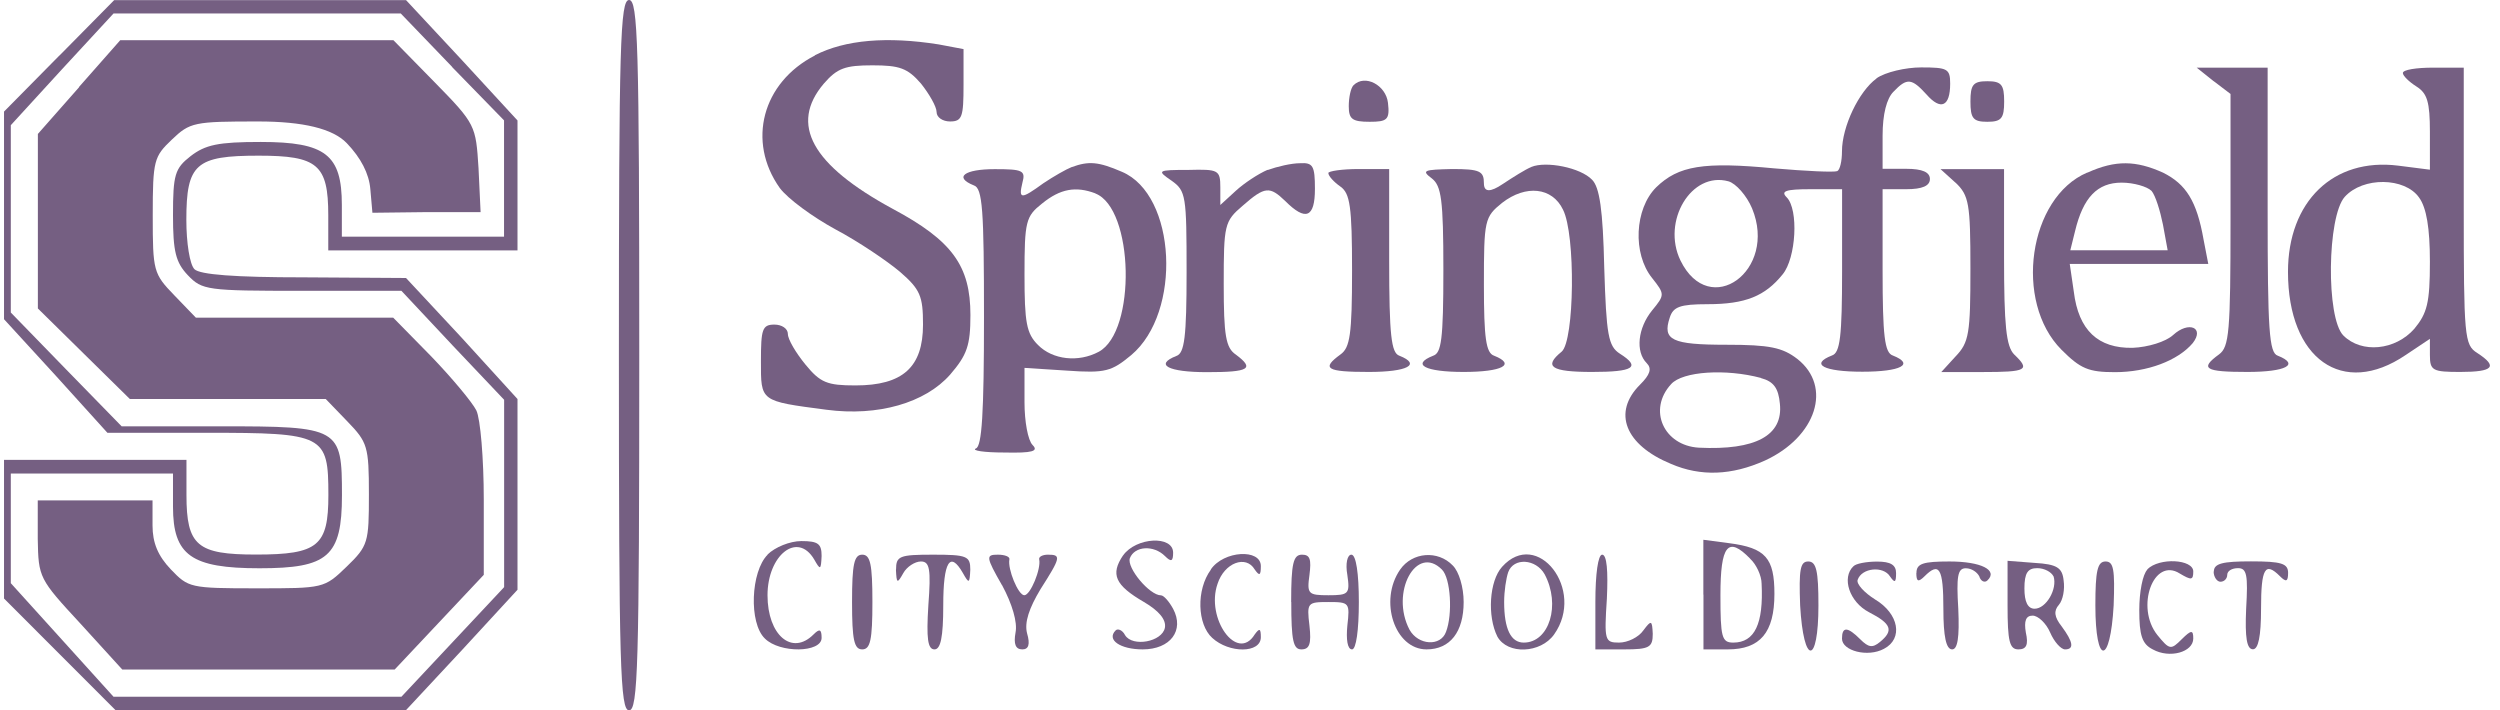 <svg width="176" height="50" viewBox="0 0 176 50" fill="none" xmlns="http://www.w3.org/2000/svg">
<g clip-path="url(#clip0_982_2610)">
<path d="M4.184 3.905L0.283 7.856V22.473L3.945 26.47L7.561 30.468H14.553C22.833 30.468 23.118 30.614 23.118 34.851C23.118 38.424 22.401 39.041 18.03 39.041C13.89 39.041 13.127 38.424 13.127 34.851V32.374H0.283V42.136L4.23 46.087L8.131 49.992H28.584L32.531 45.755L36.432 41.519V28.091L32.531 23.808L28.584 19.571L21.399 19.525C16.496 19.525 14.075 19.332 13.69 18.953C13.358 18.622 13.119 17.094 13.119 15.481C13.119 11.53 13.782 10.959 18.207 10.959C22.347 10.959 23.11 11.576 23.11 15.149V17.626H36.432V8.481L32.531 4.244L28.584 0.008H8.039L4.184 3.913V3.905ZM31.822 4.715L35.484 8.473V16.662H24.066V14.424C24.066 10.897 22.925 9.994 18.361 9.994C15.363 9.994 14.46 10.187 13.412 10.997C12.317 11.854 12.179 12.286 12.179 15.141C12.179 17.711 12.371 18.475 13.227 19.378C14.229 20.427 14.561 20.474 21.268 20.474H28.26L31.876 24.332L35.491 28.145V41.334L31.876 45.192L28.26 49.051H7.992L4.377 45.053L0.761 41.056V33.339H12.179V35.669C12.179 39.096 13.466 40.006 18.269 40.006C23.072 40.006 24.074 39.196 24.074 34.867C24.074 30.105 23.927 30.012 15.509 30.012H8.563L4.662 26.015L0.761 22.002V8.813L4.377 4.862L7.992 0.949H28.214L31.829 4.707L31.822 4.715Z" fill="#755F82"/>
<path d="M5.565 6.143L2.666 9.43V21.716L5.904 24.904L9.142 28.091H22.933L24.452 29.665C25.878 31.139 25.971 31.425 25.971 34.805C25.971 38.185 25.925 38.424 24.398 39.898C22.826 41.418 22.779 41.418 18.069 41.418C13.359 41.418 13.266 41.372 12.025 40.083C11.123 39.134 10.738 38.224 10.738 36.989V35.229H2.658V37.946C2.704 40.662 2.751 40.755 5.657 43.896L8.61 47.137H27.783L30.92 43.803L34.058 40.469V35.183C34.058 32.281 33.819 29.472 33.534 28.893C33.248 28.322 31.822 26.609 30.35 25.081L27.682 22.364H13.79L12.272 20.79C10.799 19.27 10.753 19.077 10.753 15.172C10.753 11.267 10.845 11.028 12.087 9.839C13.374 8.605 13.659 8.551 18.177 8.551C21.348 8.551 23.424 9.057 24.406 10.071C25.408 11.12 25.979 12.216 26.071 13.312L26.218 14.979L30.026 14.933H33.834L33.688 11.838C33.495 8.836 33.495 8.744 30.596 5.788L27.698 2.832H8.463L5.565 6.12V6.143Z" fill="#755F82"/>
<path d="M43.57 25.004C43.57 46.905 43.663 50.008 44.287 50.008C44.912 50.008 45.004 46.913 45.004 25.004C45.004 3.095 44.912 0 44.287 0C43.663 0 43.57 3.095 43.57 25.004Z" fill="#755F82"/>
<path d="M57.371 3.905C53.663 5.811 52.568 9.955 54.896 13.235C55.467 13.999 57.225 15.28 58.797 16.137C60.416 16.993 62.459 18.375 63.361 19.139C64.787 20.373 64.98 20.852 64.98 22.851C64.98 25.853 63.554 27.134 60.224 27.134C58.227 27.134 57.749 26.941 56.7 25.66C56.037 24.849 55.467 23.9 55.467 23.514C55.467 23.129 55.035 22.851 54.519 22.851C53.663 22.851 53.57 23.183 53.57 25.421C53.57 28.276 53.478 28.23 58.188 28.847C61.804 29.326 65.134 28.369 66.892 26.37C68.079 24.988 68.318 24.325 68.318 22.179C68.318 18.707 67.031 16.939 62.845 14.701C57.14 11.607 55.567 8.751 57.996 5.888C58.944 4.792 59.514 4.599 61.419 4.599C63.323 4.599 63.893 4.792 64.841 5.888C65.412 6.606 65.936 7.509 65.936 7.887C65.936 8.265 66.368 8.551 66.884 8.551C67.74 8.551 67.833 8.219 67.833 5.981V3.457L66.075 3.125C62.459 2.554 59.507 2.794 57.371 3.889V3.905Z" fill="#755F82"/>
<path d="M132.104 5.526C130.87 6.428 129.675 8.906 129.675 10.665C129.675 11.329 129.536 11.954 129.344 12.047C129.105 12.139 127.154 12.047 124.919 11.854C119.923 11.375 118.165 11.661 116.593 13.189C115.074 14.709 114.927 17.858 116.307 19.571C117.209 20.713 117.209 20.759 116.307 21.855C115.305 23.09 115.12 24.757 115.93 25.567C116.307 25.945 116.169 26.378 115.452 27.087C113.501 29.04 114.403 31.324 117.641 32.659C119.738 33.562 121.92 33.47 124.256 32.42C127.871 30.753 129.012 27.226 126.538 25.274C125.489 24.464 124.587 24.271 121.542 24.271C117.687 24.271 117.024 23.939 117.549 22.365C117.788 21.601 118.265 21.415 120.216 21.415C122.883 21.415 124.263 20.844 125.497 19.316C126.445 18.174 126.638 14.748 125.782 13.891C125.35 13.459 125.689 13.32 127.447 13.32H129.683V19.031C129.683 23.7 129.544 24.842 128.966 25.027C127.393 25.644 128.395 26.169 131.109 26.169C133.823 26.169 134.817 25.644 133.252 25.027C132.682 24.834 132.535 23.692 132.535 19.031V13.32H134.201C135.341 13.32 135.866 13.081 135.866 12.602C135.866 12.124 135.341 11.884 134.201 11.884H132.535V9.554C132.535 8.034 132.821 6.938 133.299 6.459C134.254 5.456 134.586 5.51 135.627 6.652C136.629 7.794 137.292 7.509 137.292 5.888C137.292 4.839 137.099 4.746 135.249 4.746C134.154 4.746 132.728 5.078 132.111 5.51L132.104 5.526ZM123.346 14.671C125.158 19.054 120.347 22.527 118.304 18.336C116.97 15.573 119.067 12.047 121.681 12.764C122.205 12.911 122.968 13.768 123.346 14.671ZM123.97 26.617C124.872 26.856 125.204 27.334 125.304 28.423C125.543 30.661 123.593 31.71 119.599 31.517C117.125 31.371 115.984 28.847 117.649 27.041C118.458 26.138 121.503 25.945 123.978 26.609L123.97 26.617Z" fill="#755F82"/>
<path d="M155.841 5.711L157.029 6.614V15.473C157.029 23.375 156.936 24.425 156.219 24.95C154.839 25.953 155.217 26.185 158.216 26.185C160.93 26.185 161.924 25.66 160.359 25.042C159.742 24.849 159.642 23.237 159.642 14.755V4.762H154.646L155.834 5.711H155.841Z" fill="#755F82"/>
<path d="M169.161 5.14C169.161 5.333 169.593 5.757 170.117 6.089C170.88 6.567 171.065 7.185 171.065 9.276V11.946L168.83 11.661C164.266 11.09 161.074 14.184 161.074 19.139C161.074 25.282 164.929 27.998 169.354 24.996L171.065 23.854V24.996C171.065 26.092 171.258 26.185 173.209 26.185C175.537 26.185 175.876 25.806 174.396 24.849C173.494 24.278 173.448 23.754 173.448 14.516V4.762H171.304C170.117 4.762 169.161 4.908 169.161 5.14ZM170.302 13.906C170.826 14.624 171.065 16.052 171.065 18.429C171.065 21.331 170.873 22.048 169.971 23.144C168.637 24.664 166.263 24.904 164.975 23.622C163.742 22.388 163.834 15.242 165.068 13.86C166.355 12.432 169.3 12.479 170.302 13.906Z" fill="#755F82"/>
<path d="M95.285 6.004C95.092 6.197 94.953 6.861 94.953 7.478C94.953 8.381 95.192 8.574 96.426 8.574C97.659 8.574 97.852 8.427 97.713 7.239C97.574 6.004 96.094 5.194 95.285 6.004Z" fill="#755F82"/>
<path d="M138.719 7.146C138.719 8.335 138.911 8.574 139.906 8.574C140.9 8.574 141.093 8.335 141.093 7.146C141.093 5.958 140.9 5.718 139.906 5.718C138.911 5.718 138.719 5.958 138.719 7.146Z" fill="#755F82"/>
<path d="M75.448 11.761C75.07 11.908 74.161 12.425 73.451 12.903C71.879 14.045 71.694 14.045 71.979 12.857C72.218 12 71.979 11.908 70.028 11.908C67.885 11.908 67.13 12.479 68.556 13.05C69.173 13.243 69.273 14.763 69.273 22.334C69.273 29.094 69.126 31.432 68.702 31.571C68.371 31.718 69.273 31.857 70.699 31.857C72.696 31.903 73.128 31.764 72.696 31.332C72.364 31 72.125 29.665 72.125 28.33V25.899L75.124 26.092C77.838 26.285 78.262 26.138 79.642 24.996C83.211 21.994 82.826 13.713 78.979 12.093C77.314 11.375 76.651 11.329 75.456 11.761H75.448ZM77.113 13.621C79.827 14.671 80.012 23.337 77.352 24.765C75.926 25.529 74.114 25.336 73.074 24.286C72.264 23.476 72.125 22.712 72.125 19.332C72.125 15.573 72.218 15.234 73.359 14.331C74.646 13.281 75.741 13.096 77.113 13.613V13.621Z" fill="#755F82"/>
<path d="M89.241 11.954C88.578 12.239 87.576 12.903 87.005 13.428L85.911 14.431V13.197C85.911 11.962 85.772 11.908 83.675 11.962C81.439 11.962 81.439 12.008 82.488 12.726C83.49 13.443 83.536 13.775 83.536 19.154C83.536 23.723 83.39 24.865 82.819 25.058C81.246 25.675 82.249 26.2 84.962 26.2C87.961 26.2 88.339 25.961 87.005 24.965C86.296 24.487 86.15 23.63 86.15 20.011C86.15 15.82 86.196 15.581 87.483 14.485C89.056 13.104 89.388 13.104 90.482 14.153C91.908 15.581 92.571 15.342 92.571 13.297C92.571 11.676 92.433 11.437 91.523 11.491C90.906 11.491 89.904 11.73 89.241 11.969V11.954Z" fill="#755F82"/>
<path d="M107.797 11.761C107.42 11.908 106.51 12.479 105.801 12.95C104.911 13.552 104.467 13.536 104.467 12.903C104.467 12.047 104.182 11.9 102.231 11.9C100.235 11.946 100.042 11.993 100.805 12.564C101.468 13.088 101.614 14.038 101.614 18.992C101.614 23.947 101.468 24.849 100.898 25.042C99.325 25.66 100.327 26.185 103.041 26.185C105.754 26.185 106.749 25.66 105.184 25.042C104.613 24.849 104.467 23.808 104.467 20.042C104.467 15.473 104.513 15.28 105.754 14.277C107.42 12.988 109.277 13.181 110.033 14.755C110.935 16.515 110.842 23.993 109.94 24.757C108.653 25.806 109.177 26.185 112.084 26.185C114.99 26.185 115.553 25.853 114.034 24.896C113.225 24.371 113.086 23.607 112.939 18.846C112.847 14.748 112.608 13.181 112.084 12.656C111.274 11.8 108.846 11.321 107.805 11.753L107.797 11.761Z" fill="#755F82"/>
<path d="M146.945 12.147C142.805 13.906 141.756 21.245 145.133 24.626C146.467 25.961 147.037 26.2 148.895 26.2C151.177 26.2 153.32 25.39 154.369 24.155C155.224 23.059 154.083 22.581 152.989 23.584C152.464 24.062 151.231 24.441 150.136 24.487C147.708 24.533 146.328 23.252 145.996 20.536L145.711 18.583H155.463L155.132 16.87C154.654 14.153 153.898 12.965 152.279 12.155C150.375 11.298 148.949 11.252 146.952 12.155L146.945 12.147ZM151.462 13.428C151.747 13.76 152.079 14.856 152.272 15.813L152.603 17.618H145.75L146.081 16.283C146.652 13.899 147.654 12.857 149.365 12.857C150.221 12.857 151.169 13.142 151.454 13.428H151.462Z" fill="#755F82"/>
<path d="M93.519 12.193C93.519 12.386 93.897 12.811 94.375 13.142C95.038 13.621 95.185 14.524 95.185 19.046C95.185 23.568 95.038 24.471 94.375 24.95C92.995 25.953 93.373 26.185 96.372 26.185C99.085 26.185 100.08 25.66 98.515 25.042C97.945 24.849 97.798 23.615 97.798 18.328V11.9H95.655C94.468 11.9 93.512 12.047 93.512 12.185L93.519 12.193Z" fill="#755F82"/>
<path d="M137.669 12.857C138.618 13.76 138.718 14.331 138.718 18.907C138.718 23.484 138.625 24.101 137.669 25.096L136.667 26.192H139.566C142.704 26.192 142.943 26.046 141.802 24.958C141.231 24.387 141.085 22.913 141.085 18.051V11.908H136.613L137.662 12.857H137.669Z" fill="#755F82"/>
<path d="M54.041 39.049C52.853 40.238 52.707 43.857 53.848 44.953C54.896 46.002 57.841 45.956 57.841 44.907C57.841 44.289 57.695 44.243 57.271 44.667C55.752 46.188 54.033 44.714 54.033 41.905C54.033 39.096 56.13 37.382 57.317 39.381C57.749 40.145 57.795 40.145 57.841 39.142C57.841 38.285 57.602 38.092 56.415 38.092C55.605 38.092 54.557 38.525 54.033 39.041L54.041 39.049Z" fill="#755F82"/>
<path d="M79.065 39.096C78.163 40.431 78.494 41.195 80.537 42.383C81.586 43.001 82.11 43.618 82.01 44.189C81.817 45.192 79.728 45.57 79.204 44.714C79.011 44.336 78.679 44.235 78.54 44.382C77.877 45.045 78.872 45.717 80.445 45.717C82.395 45.717 83.397 44.382 82.588 42.862C82.303 42.337 81.925 41.912 81.732 41.912C80.923 41.912 79.304 39.96 79.543 39.296C79.874 38.44 81.208 38.347 82.017 39.15C82.449 39.582 82.588 39.528 82.588 38.91C82.588 37.676 79.975 37.815 79.065 39.103V39.096Z" fill="#755F82"/>
<path d="M119.924 41.858V45.717H121.635C123.917 45.717 124.919 44.529 124.919 41.812C124.919 39.288 124.303 38.571 121.728 38.239L119.916 38V41.858H119.924ZM123.208 39.335C123.632 39.713 124.017 40.523 124.017 41.094C124.156 43.903 123.539 45.239 122.021 45.239C121.211 45.239 121.119 44.86 121.119 41.905C121.119 38.378 121.643 37.714 123.216 39.335H123.208Z" fill="#755F82"/>
<path d="M59.984 42.383C59.984 45.053 60.131 45.717 60.701 45.717C61.272 45.717 61.418 45.053 61.418 42.383C61.418 39.713 61.272 39.049 60.701 39.049C60.131 39.049 59.984 39.713 59.984 42.383Z" fill="#755F82"/>
<path d="M63.074 40.099C63.12 41.102 63.167 41.102 63.598 40.338C63.837 39.906 64.408 39.528 64.832 39.528C65.449 39.528 65.549 40.053 65.356 42.622C65.21 44.953 65.31 45.717 65.788 45.717C66.22 45.717 66.405 44.86 66.405 42.622C66.405 39.528 66.883 38.764 67.785 40.338C68.216 41.102 68.263 41.102 68.309 40.099C68.309 39.15 68.07 39.049 65.695 39.049C63.321 39.049 63.082 39.142 63.082 40.099H63.074Z" fill="#755F82"/>
<path d="M70.546 41.195C71.263 42.53 71.64 43.811 71.494 44.529C71.347 45.339 71.494 45.717 71.972 45.717C72.403 45.717 72.542 45.385 72.303 44.575C72.111 43.811 72.45 42.815 73.251 41.48C74.678 39.242 74.724 39.049 73.776 39.049C73.398 39.049 73.113 39.196 73.159 39.381C73.305 40.045 72.542 41.905 72.111 41.905C71.679 41.905 70.923 40.045 71.062 39.381C71.108 39.188 70.731 39.049 70.253 39.049C69.397 39.049 69.397 39.196 70.538 41.195H70.546Z" fill="#755F82"/>
<path d="M85.248 40.099C84.199 41.526 84.291 43.957 85.34 44.907C86.527 46.002 88.763 46.002 88.763 44.86C88.763 44.243 88.67 44.197 88.331 44.667C87.098 46.666 84.862 43.525 85.718 41.094C86.196 39.62 87.714 39.049 88.331 40.091C88.663 40.569 88.763 40.523 88.763 39.852C88.763 38.617 86.15 38.756 85.24 40.091L85.248 40.099Z" fill="#755F82"/>
<path d="M90.906 42.383C90.906 45.1 91.045 45.717 91.615 45.717C92.186 45.717 92.332 45.339 92.186 44.05C91.993 42.429 92.039 42.383 93.52 42.383C95 42.383 95.038 42.429 94.853 44.05C94.761 44.999 94.853 45.717 95.185 45.717C95.47 45.717 95.663 44.382 95.663 42.383C95.663 40.384 95.47 39.049 95.138 39.049C94.853 39.049 94.707 39.667 94.853 40.477C95.046 41.812 94.946 41.905 93.52 41.905C92.093 41.905 92.001 41.812 92.186 40.477C92.325 39.381 92.232 39.049 91.662 39.049C91.045 39.049 90.898 39.667 90.898 42.383H90.906Z" fill="#755F82"/>
<path d="M98.569 40.099C97.051 42.291 98.192 45.717 100.427 45.717C102.092 45.717 103.041 44.482 103.041 42.383C103.041 41.334 102.709 40.238 102.277 39.813C101.229 38.717 99.425 38.864 98.569 40.099ZM101.514 40.099C102.131 40.716 102.277 43.24 101.8 44.482C101.422 45.532 99.849 45.431 99.232 44.336C97.852 41.719 99.71 38.285 101.514 40.099Z" fill="#755F82"/>
<path d="M105.745 39.906C104.843 40.909 104.697 43.379 105.414 44.814C106.13 46.103 108.459 46.002 109.407 44.667C111.643 41.526 108.22 37.143 105.745 39.906ZM108.744 40.431C109.885 42.576 109.075 45.239 107.271 45.239C106.369 45.239 105.892 44.289 105.892 42.383C105.892 41.619 106.03 40.716 106.177 40.284C106.554 39.234 108.127 39.335 108.744 40.431Z" fill="#755F82"/>
<path d="M112.314 42.383V45.717H114.357C116.115 45.717 116.354 45.57 116.354 44.621C116.308 43.672 116.262 43.618 115.691 44.382C115.36 44.86 114.596 45.239 113.98 45.239C112.977 45.239 112.931 45.092 113.124 42.144C113.216 40.191 113.124 39.049 112.792 39.049C112.507 39.049 112.314 40.384 112.314 42.383Z" fill="#755F82"/>
<path d="M126.73 42.622C126.969 46.859 128.018 46.859 128.018 42.622C128.018 40.191 127.871 39.528 127.301 39.528C126.73 39.528 126.638 40.099 126.73 42.622Z" fill="#755F82"/>
<path d="M130.485 39.859C129.63 40.67 130.2 42.383 131.58 43.101C133.153 43.911 133.338 44.389 132.343 45.2C131.819 45.632 131.534 45.578 130.963 45.007C130.061 44.104 129.676 44.104 129.676 44.961C129.676 45.817 131.487 46.296 132.628 45.678C134.008 44.961 133.677 43.201 132.012 42.206C131.248 41.727 130.678 41.11 130.778 40.824C131.063 39.968 132.59 39.821 133.06 40.585C133.392 41.063 133.484 41.017 133.484 40.346C133.484 39.775 133.106 39.535 132.15 39.535C131.387 39.535 130.632 39.682 130.485 39.867V39.859Z" fill="#755F82"/>
<path d="M134.91 40.338C134.91 40.955 135.049 41.002 135.481 40.577C136.529 39.528 136.814 40.006 136.814 42.862C136.814 44.814 137.007 45.717 137.431 45.717C137.809 45.717 137.955 44.907 137.863 42.862C137.724 40.577 137.817 40.006 138.387 40.006C138.819 40.006 139.196 40.292 139.343 40.577C139.435 40.909 139.721 41.056 139.913 40.863C140.677 40.145 139.482 39.528 137.246 39.528C135.388 39.528 134.918 39.674 134.918 40.338H134.91Z" fill="#755F82"/>
<path d="M141.332 42.622C141.332 45.146 141.471 45.717 142.095 45.717C142.666 45.717 142.812 45.385 142.619 44.529C142.481 43.718 142.619 43.34 143.097 43.34C143.475 43.34 144.046 43.865 144.331 44.529C144.616 45.192 145.094 45.717 145.379 45.717C146.042 45.717 145.95 45.192 145.14 44.096C144.616 43.433 144.57 43 144.948 42.576C145.233 42.244 145.372 41.48 145.279 40.863C145.187 39.96 144.801 39.721 143.236 39.628L141.332 39.481V42.622ZM144.57 40.569C144.855 41.472 144.046 42.854 143.236 42.854C142.758 42.854 142.519 42.375 142.519 41.426C142.519 40.33 142.758 39.998 143.421 39.998C143.945 39.998 144.423 40.284 144.562 40.569H144.57Z" fill="#755F82"/>
<path d="M147.514 42.622C147.514 46.859 148.562 46.859 148.801 42.622C148.894 40.099 148.801 39.528 148.231 39.528C147.66 39.528 147.514 40.191 147.514 42.622Z" fill="#755F82"/>
<path d="M151.176 40.099C150.844 40.431 150.605 41.673 150.605 42.954C150.605 44.714 150.798 45.339 151.554 45.717C152.741 46.381 154.406 45.91 154.406 44.953C154.406 44.336 154.267 44.336 153.597 44.999C152.833 45.763 152.741 45.763 151.885 44.714C150.313 42.761 151.6 39.188 153.458 40.377C154.267 40.855 154.406 40.855 154.406 40.23C154.406 39.373 152.024 39.227 151.168 40.083L151.176 40.099Z" fill="#755F82"/>
<path d="M155.84 40.238C155.84 40.616 156.079 40.955 156.318 40.955C156.603 40.955 156.796 40.716 156.796 40.477C156.796 40.191 157.127 39.998 157.559 39.998C158.176 39.998 158.268 40.477 158.129 42.854C158.037 44.899 158.176 45.709 158.607 45.709C158.985 45.709 159.178 44.806 159.178 42.854C159.178 39.998 159.463 39.52 160.512 40.569C160.943 41.002 161.082 40.948 161.082 40.33C161.082 39.667 160.604 39.52 158.469 39.52C156.472 39.52 155.855 39.667 155.855 40.238H155.84Z" fill="#755F82"/>
</g>
<defs>
<clipPath id="clip0_982_2610">
<rect width="175" height="50" fill="white" transform="translate(0.283)"/>
</clipPath>
</defs>
</svg>
